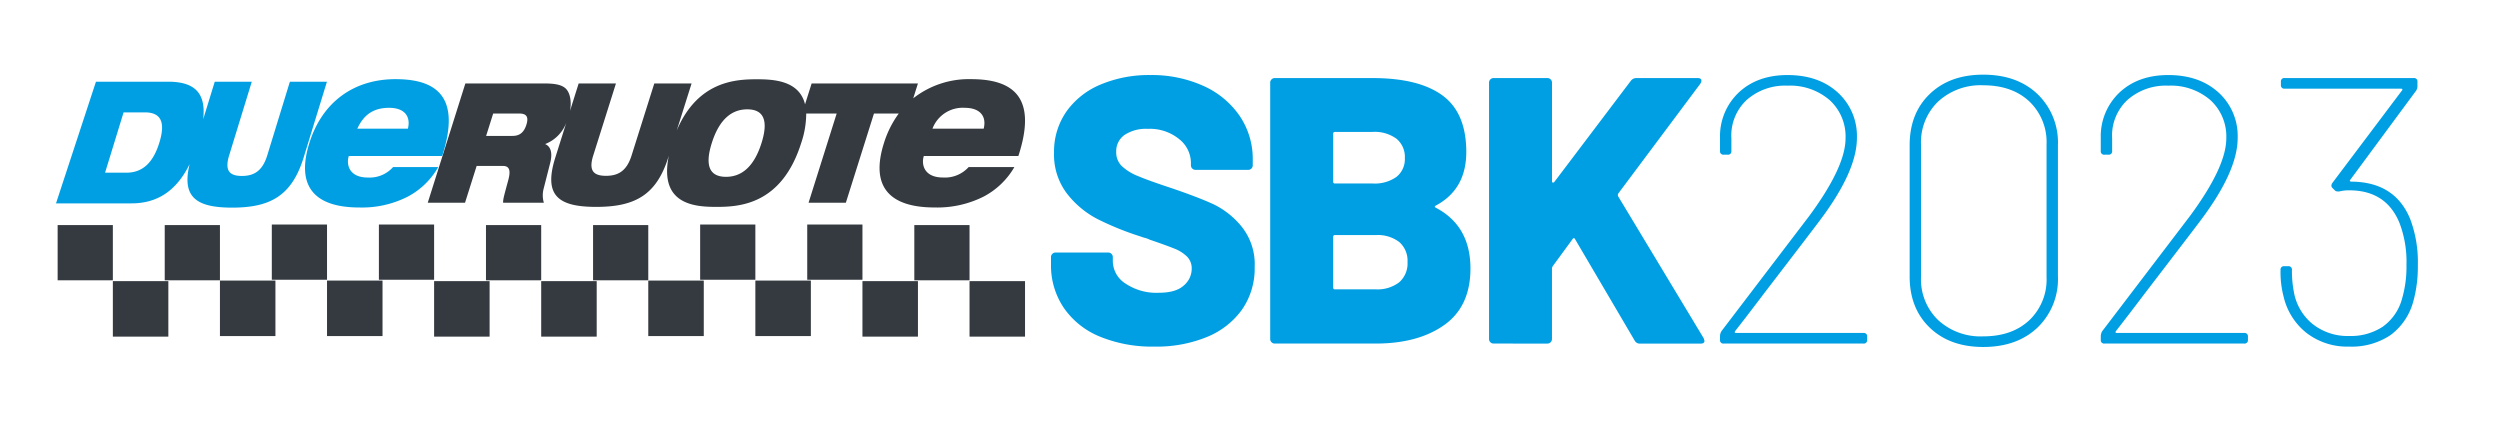 <svg id="speciale-sbk-2023" xmlns="http://www.w3.org/2000/svg" xmlns:xlink="http://www.w3.org/1999/xlink" width="560.303" height="94.627" viewBox="0 0 560.303 94.627">
  <defs>
    <clipPath id="clip-path">
      <path id="Tracciato_55" data-name="Tracciato 55" d="M0,0H560.3V94.627H0Z" fill="none"/>
    </clipPath>
  </defs>
  <g id="Gruppo_di_maschere_9" data-name="Gruppo di maschere 9" clip-path="url(#clip-path)">
    <rect id="Rettangolo_2" data-name="Rettangolo 2" width="12.375" height="12.375" transform="translate(12.918 50.446)" fill="#343a40"/>
    <rect id="Rettangolo_3" data-name="Rettangolo 3" width="12.438" height="12.438" transform="translate(25.293 63.008)" fill="#343a40"/>
    <rect id="Rettangolo_4" data-name="Rettangolo 4" width="12.375" height="12.375" transform="translate(36.918 50.446)" fill="#343a40"/>
    <rect id="Rettangolo_5" data-name="Rettangolo 5" width="12.438" height="12.438" transform="translate(49.293 62.883)" fill="#343a40"/>
    <rect id="Rettangolo_6" data-name="Rettangolo 6" width="12.375" height="12.375" transform="translate(60.918 50.321)" fill="#343a40"/>
    <rect id="Rettangolo_7" data-name="Rettangolo 7" width="12.438" height="12.438" transform="translate(73.293 62.883)" fill="#343a40"/>
    <rect id="Rettangolo_8" data-name="Rettangolo 8" width="12.375" height="12.375" transform="translate(84.918 50.321)" fill="#343a40"/>
    <rect id="Rettangolo_9" data-name="Rettangolo 9" width="12.438" height="12.438" transform="translate(97.293 63.008)" fill="#343a40"/>
    <rect id="Rettangolo_10" data-name="Rettangolo 10" width="12.375" height="12.375" transform="translate(108.918 50.446)" fill="#343a40"/>
    <rect id="Rettangolo_11" data-name="Rettangolo 11" width="12.438" height="12.438" transform="translate(121.293 63.008)" fill="#343a40"/>
    <rect id="Rettangolo_12" data-name="Rettangolo 12" width="12.375" height="12.375" transform="translate(132.918 50.446)" fill="#343a40"/>
    <rect id="Rettangolo_13" data-name="Rettangolo 13" width="12.438" height="12.438" transform="translate(145.293 62.883)" fill="#343a40"/>
    <rect id="Rettangolo_14" data-name="Rettangolo 14" width="12.375" height="12.375" transform="translate(156.918 50.321)" fill="#343a40"/>
    <rect id="Rettangolo_15" data-name="Rettangolo 15" width="12.438" height="12.438" transform="translate(169.293 62.883)" fill="#343a40"/>
    <rect id="Rettangolo_16" data-name="Rettangolo 16" width="12.375" height="12.375" transform="translate(180.918 50.321)" fill="#343a40"/>
    <rect id="Rettangolo_17" data-name="Rettangolo 17" width="12.438" height="12.438" transform="translate(193.293 63.008)" fill="#343a40"/>
    <rect id="Rettangolo_18" data-name="Rettangolo 18" width="12.375" height="12.375" transform="translate(204.918 50.446)" fill="#343a40"/>
    <rect id="Rettangolo_19" data-name="Rettangolo 19" width="12.438" height="12.438" transform="translate(217.293 63.008)" fill="#343a40"/>
    <g id="logo-dueruote_6_" data-name="logo-dueruote (6)" transform="translate(12.552 17.724)">
      <path id="Tracciato_30" data-name="Tracciato 30" d="M162.477,14.344c-1.713,5.429-4.549,7.562-7.956,7.562s-4.9-2.133-3.187-7.562,4.549-7.562,7.956-7.562S164.188,8.916,162.477,14.344Zm-52.69-4.118c-.531,1.685-1.472,2.509-3.1,2.509h-5.927l1.582-5.016h5.808C109.54,7.718,110.424,8.2,109.787,10.226Zm98.26-3.785c3.313,0,4.94,1.8,4.228,4.672H200.795A7.244,7.244,0,0,1,208.046,6.441Zm12,10.8C224.391,3.96,218.777.017,209.456.017A20.162,20.162,0,0,0,196.487,4.31L197.538.979H173.714l-1.477,4.679C170.934.281,165.081.043,161.415.043c-4.7,0-13.241.394-17.939,11.5L146.808.978h-8.357l-5.1,16.173c-1.086,3.445-3,4.531-5.724,4.531s-3.954-1.086-2.869-4.531l5.1-16.173H121.5l-1.941,6.156c.433-2.367-.078-4.355-1.151-5.181-.93-.712-2.3-.974-4.7-.974h-17.6l-8.43,26.73h8.356l2.6-8.237h5.927c1.541,0,1.7,1.2,1.159,3.183-.831,3.107-1.2,4.269-1.149,5.053h9.126a5.868,5.868,0,0,1-.046-3.144l1.486-5.84c.582-2.321,0-3.67-1.1-4.119l.024-.074a8.268,8.268,0,0,0,4.658-4.716l-2.444,7.748c-2.68,8.5.565,11.081,9.159,11.081s13.469-2.581,16.149-11.08l.132-.42c-2.306,11.107,5.986,11.5,10.685,11.5,5.067,0,14.6-.449,18.97-14.3a20.555,20.555,0,0,0,1.13-6.626h6.827l-6.3,19.99h8.357l6.3-19.99h5.558a22.454,22.454,0,0,0-3.332,6.657c-3.069,9.733,1.236,14.4,11.367,14.4a23.146,23.146,0,0,0,10.976-2.434,17.179,17.179,0,0,0,6.9-6.618H208.9a7.141,7.141,0,0,1-5.744,2.335c-4.237,0-4.9-2.919-4.3-4.817h21.185Z" transform="translate(-4.362 0)" fill="#343a40"/>
      <path id="Tracciato_31" data-name="Tracciato 31" d="M74.693,6.441c3.273,0,4.881,1.8,4.176,4.672H67.528c1.541-3.357,3.853-4.672,7.165-4.672Zm11.857,10.8C90.842,3.96,85.3.017,76.086.017c-9.363,0-16.451,5.158-19.316,14.356C53.737,24.108,57.989,28.779,68,28.779a22.624,22.624,0,0,0,10.843-2.434,17.064,17.064,0,0,0,6.82-6.619H75.538a7.012,7.012,0,0,1-5.675,2.336c-4.187,0-4.838-2.919-4.246-4.817ZM23.17,14.22c-1.327,4.316-3.607,6.76-7.406,6.76h-4.77L15.146,7.461h4.77C23.715,7.461,24.5,9.905,23.17,14.22ZM52.418.587l-5.069,16.5c-1.079,3.513-2.98,4.622-5.689,4.622s-3.929-1.109-2.851-4.622L43.878.587h-8.3L32.989,9C33.68,2.9,30.838.587,25.121.587H8.954L0,27.855H16.919c5.665,0,10.016-2.669,13.028-8.8-1.812,7.439,1.521,9.755,9.529,9.755,8.54,0,13.383-2.634,16.047-11.3L60.721.587h-8.3Z" transform="translate(0 0)" fill="#009fe3"/>
    </g>
    <path id="Tracciato_57" data-name="Tracciato 57" d="M25.755.68A30.858,30.858,0,0,1,13.472-1.572,18.1,18.1,0,0,1,5.4-8.033,16.95,16.95,0,0,1,2.55-17.765V-19.38a.984.984,0,0,1,.3-.722.984.984,0,0,1,.723-.3H15.385a.984.984,0,0,1,.722.3.984.984,0,0,1,.3.722v1.02a6.012,6.012,0,0,0,2.805,4.888,12.416,12.416,0,0,0,7.565,2.082q3.74,0,5.525-1.615a4.914,4.914,0,0,0,1.785-3.74,3.737,3.737,0,0,0-1.063-2.763,8.456,8.456,0,0,0-2.847-1.785q-1.785-.722-5.525-2a4.983,4.983,0,0,0-1.02-.383,7.262,7.262,0,0,1-.935-.3,65.59,65.59,0,0,1-9.605-3.868,20.718,20.718,0,0,1-6.97-5.78,14.385,14.385,0,0,1-2.89-9.138,15.693,15.693,0,0,1,2.763-9.222,17.634,17.634,0,0,1,7.693-6.078A27.872,27.872,0,0,1,24.82-60.18,28.1,28.1,0,0,1,36.593-57.8a19.471,19.471,0,0,1,8.2,6.715A17.152,17.152,0,0,1,47.77-41.14v1.19a.984.984,0,0,1-.3.722.984.984,0,0,1-.723.3H34.935a.984.984,0,0,1-.722-.3.984.984,0,0,1-.3-.722v-.6a6.842,6.842,0,0,0-2.635-5.27,10.364,10.364,0,0,0-7.055-2.3,8.673,8.673,0,0,0-5.185,1.36,4.455,4.455,0,0,0-1.87,3.825,4.287,4.287,0,0,0,1.19,3.1,11.233,11.233,0,0,0,3.7,2.3q2.507,1.063,7.692,2.763,5.95,2.04,9.265,3.57a18.539,18.539,0,0,1,6.247,4.972A13.48,13.48,0,0,1,48.2-17.17,16.143,16.143,0,0,1,45.39-7.65a17.981,17.981,0,0,1-7.863,6.163A29.689,29.689,0,0,1,25.755.68Zm63.07-31.62q-.51.255,0,.51,7.735,4.08,7.735,13.6,0,8.5-5.865,12.665T75.31,0H52.7a.984.984,0,0,1-.722-.3.984.984,0,0,1-.3-.722V-58.48a.984.984,0,0,1,.3-.722.984.984,0,0,1,.722-.3H74.63q10.37,0,15.683,3.91t5.313,12.665Q95.625-34.595,88.825-30.94ZM66.215-47.43a.376.376,0,0,0-.425.425V-36.3a.376.376,0,0,0,.425.425H74.63a8.427,8.427,0,0,0,5.355-1.487,5.067,5.067,0,0,0,1.87-4.208,5.284,5.284,0,0,0-1.87-4.335,8.26,8.26,0,0,0-5.355-1.53Zm9.1,35.275a7.959,7.959,0,0,0,5.27-1.573,5.608,5.608,0,0,0,1.87-4.547,5.567,5.567,0,0,0-1.827-4.463A7.928,7.928,0,0,0,75.31-24.31h-9.1a.376.376,0,0,0-.425.425V-12.58a.376.376,0,0,0,.425.425ZM101.745,0a.984.984,0,0,1-.722-.3.984.984,0,0,1-.3-.722V-58.48a.984.984,0,0,1,.3-.722.984.984,0,0,1,.722-.3h12.07a.984.984,0,0,1,.722.3.984.984,0,0,1,.3.722v22.1q0,.255.17.3a.353.353,0,0,0,.34-.128l17.17-22.695a1.529,1.529,0,0,1,1.19-.6h13.77q.85,0,.85.6a1.453,1.453,0,0,1-.255.68L129.71-33.66a.774.774,0,0,0-.085.6L148.835-1.19a3.552,3.552,0,0,1,.17.6q0,.6-.85.6H134.64a1.291,1.291,0,0,1-1.275-.68L120.02-23.375q-.255-.51-.6,0L115-17.34a1.3,1.3,0,0,0-.17.51V-1.02a.984.984,0,0,1-.3.722.984.984,0,0,1-.722.3ZM155.89-2.805q-.255.425.17.425h28.56a.751.751,0,0,1,.85.85v.68a.751.751,0,0,1-.85.85H153.34a.751.751,0,0,1-.85-.85V-1.7a2.252,2.252,0,0,1,.34-1.1l8.16-10.71L172.465-28.56q8.16-11.05,8.16-17.425a11.015,11.015,0,0,0-3.57-8.585,13.525,13.525,0,0,0-9.435-3.23,12.967,12.967,0,0,0-9.18,3.23,10.894,10.894,0,0,0-3.4,8.585v2.805a.751.751,0,0,1-.85.85h-.85a.751.751,0,0,1-.85-.85v-2.975a13.477,13.477,0,0,1,4.25-10.158q4.165-3.867,10.88-3.867,6.97,0,11.263,3.91a13.152,13.152,0,0,1,4.292,10.2q0,7.48-8.415,18.615-.935,1.275-12.41,16.235Q158.1-5.61,155.89-2.805ZM211.48.765q-7.48,0-11.985-4.335t-4.5-11.475v-29.41q0-7.14,4.5-11.475t11.985-4.335q7.565,0,12.155,4.335a15.046,15.046,0,0,1,4.59,11.475v29.41a15.046,15.046,0,0,1-4.59,11.475Q219.045.765,211.48.765Zm0-2.38q6.46,0,10.327-3.612a12.572,12.572,0,0,0,3.868-9.648v-29.75a12.572,12.572,0,0,0-3.868-9.647q-3.867-3.612-10.327-3.613a14.032,14.032,0,0,0-10.115,3.655,12.676,12.676,0,0,0-3.825,9.6v29.75a12.676,12.676,0,0,0,3.825,9.605A14.031,14.031,0,0,0,211.48-1.615Zm29.75-1.19q-.255.425.17.425h28.56a.751.751,0,0,1,.85.85v.68a.751.751,0,0,1-.85.85H238.68a.751.751,0,0,1-.85-.85V-1.7a2.252,2.252,0,0,1,.34-1.1l8.16-10.71L257.8-28.56q8.16-11.05,8.16-17.425a11.015,11.015,0,0,0-3.57-8.585,13.525,13.525,0,0,0-9.435-3.23,12.967,12.967,0,0,0-9.18,3.23,10.894,10.894,0,0,0-3.4,8.585v2.805a.751.751,0,0,1-.85.85h-.85a.751.751,0,0,1-.85-.85v-2.975a13.477,13.477,0,0,1,4.25-10.158q4.165-3.867,10.88-3.867,6.97,0,11.263,3.91a13.152,13.152,0,0,1,4.292,10.2q0,7.48-8.415,18.615-.935,1.275-12.41,16.235Q243.44-5.61,241.23-2.805ZM307.19-27.88a27.3,27.3,0,0,1,1.7,10.285,29.183,29.183,0,0,1-1.02,8.16,13.821,13.821,0,0,1-5.143,7.565A15.622,15.622,0,0,1,293.505.68a14.931,14.931,0,0,1-9.563-3.06,14.583,14.583,0,0,1-5.142-8.16,21.466,21.466,0,0,1-.68-5.95.751.751,0,0,1,.85-.85h.85a.751.751,0,0,1,.85.85,24.857,24.857,0,0,0,.425,4.845A11.862,11.862,0,0,0,285.26-4.42a12.569,12.569,0,0,0,8.245,2.72,12.934,12.934,0,0,0,7.522-2.082,11.269,11.269,0,0,0,4.293-6.163,25.522,25.522,0,0,0,1.02-7.65,24.423,24.423,0,0,0-1.53-9.35q-2.975-7.4-11.3-7.4a8.462,8.462,0,0,0-2.21.255h-.34a.9.9,0,0,1-.765-.34l-.425-.425a.735.735,0,0,1-.255-.51,1.13,1.13,0,0,1,.255-.68L305.32-56.7q.17-.17.085-.3a.286.286,0,0,0-.255-.127h-26.1a.751.751,0,0,1-.85-.85v-.68a.751.751,0,0,1,.85-.85h28.9a.751.751,0,0,1,.85.85v.935a1.715,1.715,0,0,1-.34,1.1L293.76-36.72q-.17.17-.085.3a.382.382,0,0,0,.34.127Q303.79-36.21,307.19-27.88Z" transform="translate(233 77)" fill="#009fe3"/>
  </g>
</svg>
